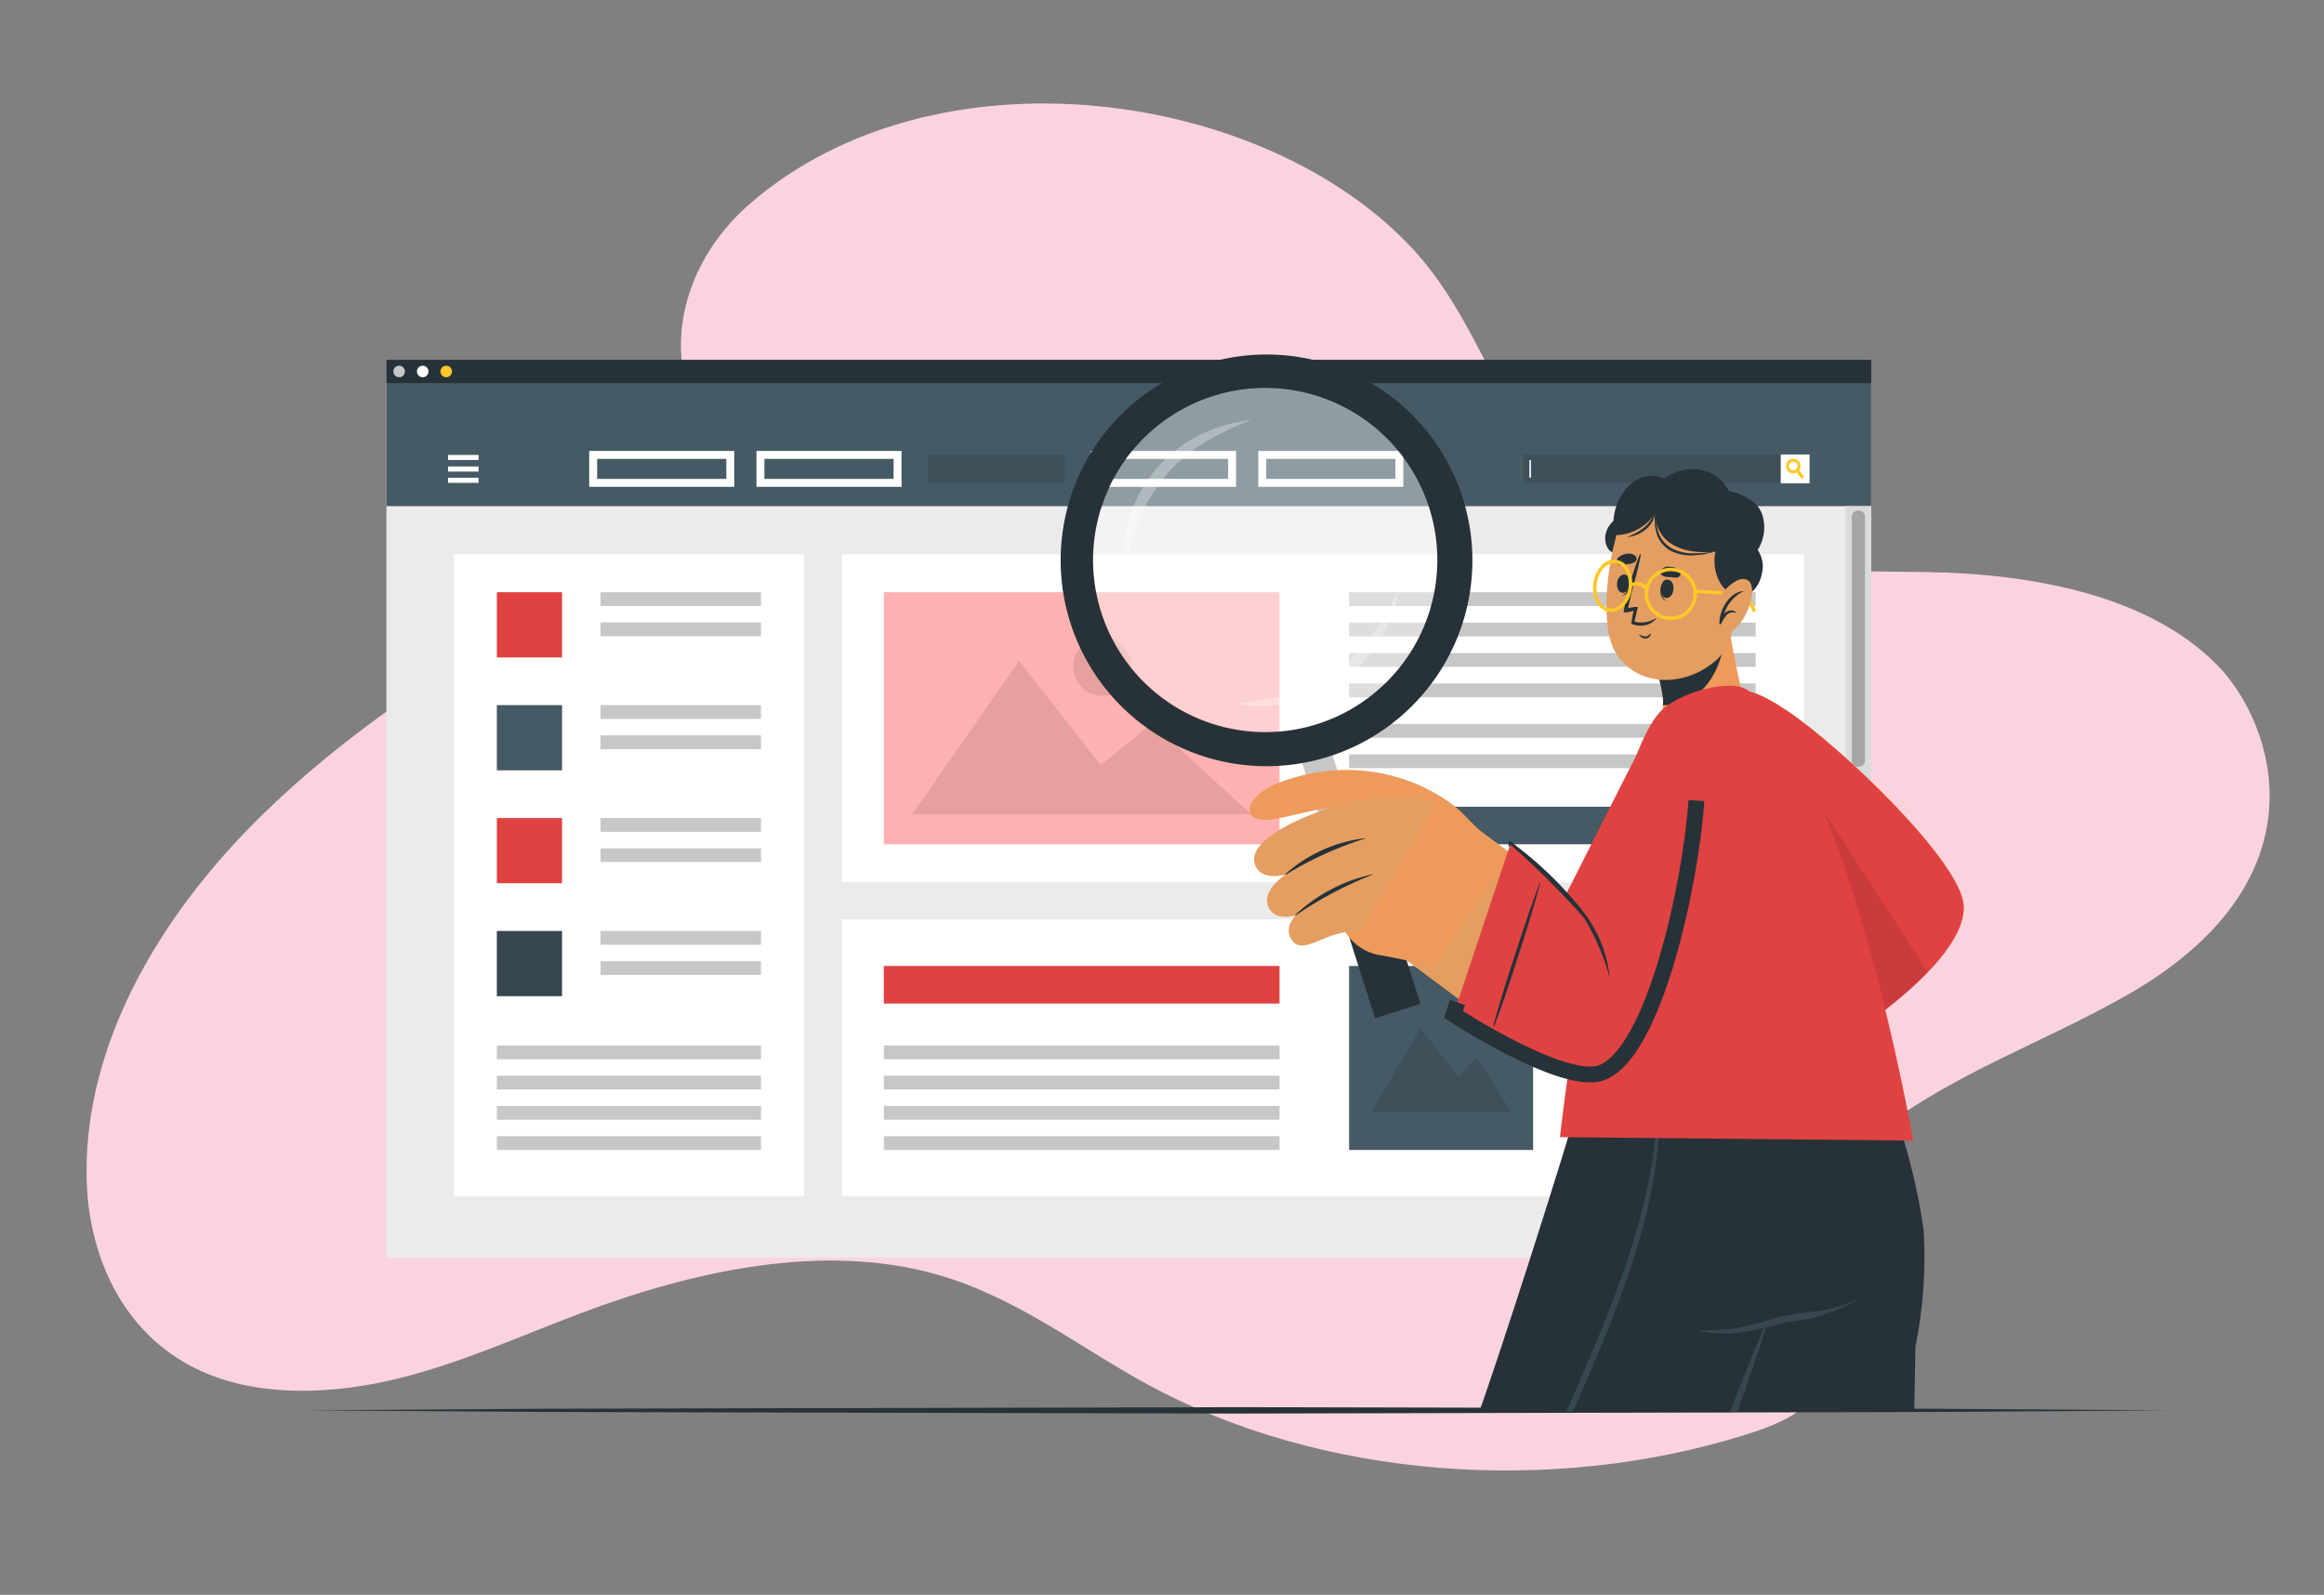 <svg xmlns="http://www.w3.org/2000/svg" width="292.828" height="200.976" viewBox="0 0 292.828 200.976">
  <rect x="0" y="0" width="292.828" height="200.976" fill="#808080" stroke="none"/>
  <g id="Group_39516" data-name="Group 39516" transform="translate(-720.474 -1132.541)">
    <g id="Group_39514" data-name="Group 39514">
      <path id="Path_37098" data-name="Path 37098" d="M110.175,66.112c.524,5.521,3.255,11.331.41,16.373-2.29,4.057-7.56,6.367-12.439,8.474-17.437,7.531-34.423,16.2-47.872,27.88S27.1,145.561,26.368,161.479c-.432,9.457,3.1,19.889,12.959,25.044,6.925,3.621,15.815,4,23.927,2.747s15.74-3.96,23.535-6.155c14.661-4.129,31.352-6.348,45.38-.979,9.783,3.744,16.981,10.683,25.359,16.21,20.378,13.443,49,18.342,74.413,12.736,3.155-.7,6.421-1.627,8.555-3.624,4.328-4.049,2.146-10.157,2.013-15.5-.188-7.538,4.612-15.042,12.345-19.3,9.821-5.4,18.789-7.665,29.18-12.327,27.337-12.264,21.967-32.857,15.5-40.7-7.709-9.342-21.755-13.46-35.575-14.879s-28.969-2.252-39.173-9.887C212.53,85.7,212.043,70.226,203.26,58.764c-16.727-21.829-57.624-31.406-82.841-13.189C113.356,50.676,109.452,58.494,110.175,66.112Z" transform="matrix(0.996, -0.087, 0.087, 0.996, 691.105, 1123.26)" fill="#fbd3df"/>
      <g id="Group_39509" data-name="Group 39509" transform="translate(351.342 244.784)">
        <g id="Floor" transform="translate(407.669 1065.082)">
          <path id="Path_9080" data-name="Path 9080" d="M69.846,475.676l29.347-.194,29.347-.07,58.694-.134,58.694.133,29.347.07,29.347.2-29.347.2-29.347.07-58.694.133-58.694-.134-29.347-.071Z" transform="translate(-69.846 -475.277)" fill="#263238"/>
        </g>
        <g id="Screen" transform="translate(417.824 933.107)">
          <g id="Group_29837" data-name="Group 29837" transform="translate(0 0)">
            <g id="Group_29812" data-name="Group 29812">
              <rect id="Rectangle_2728" data-name="Rectangle 2728" width="187.082" height="113.15" fill="#ebebeb"/>
              <rect id="Rectangle_2729" data-name="Rectangle 2729" width="187.082" height="18.435" fill="#455a64"/>
              <g id="Group_29811" data-name="Group 29811" transform="translate(7.764 11.922)">
                <g id="Group_29807" data-name="Group 29807" transform="translate(0 0.056)">
                  <rect id="Rectangle_2730" data-name="Rectangle 2730" width="3.845" height="0.642" fill="#fff"/>
                  <rect id="Rectangle_2731" data-name="Rectangle 2731" width="3.845" height="0.642" transform="translate(0 2.878)" fill="#fff"/>
                  <rect id="Rectangle_2732" data-name="Rectangle 2732" width="3.845" height="0.642" transform="translate(0 1.456)" fill="#fff"/>
                </g>
                <g id="Group_29810" data-name="Group 29810" transform="translate(135.489)">
                  <rect id="Rectangle_2733" data-name="Rectangle 2733" width="36.064" height="3.633" opacity="0.1"/>
                  <rect id="Rectangle_2734" data-name="Rectangle 2734" width="3.633" height="3.633" transform="translate(32.431)" fill="#fff"/>
                  <g id="Group_29809" data-name="Group 29809" transform="translate(33.096 0.544)">
                    <g id="Group_29808" data-name="Group 29808">
                      <path id="Path_9081" data-name="Path 9081" d="M624.256,123.6l-.336.254-.622-.821-.227-.3a.548.548,0,0,0,.3-.3l.242.318Z" transform="translate(-621.953 -121.313)" fill="#ffc727"/>
                      <path id="Path_9082" data-name="Path 9082" d="M621.394,119.453a.916.916,0,1,0-.3,1.366.947.947,0,0,0,.127-.082.917.917,0,0,0,.17-1.284Zm-.393.992a.548.548,0,0,1-.768-.1.548.548,0,1,1,.94-.122A.542.542,0,0,1,621,120.445Z" transform="translate(-619.751 -119.094)" fill="#ffc727"/>
                    </g>
                  </g>
                  <rect id="Rectangle_2735" data-name="Rectangle 2735" width="0.195" height="2.205" transform="translate(0.76 0.714)" fill="#fff"/>
                </g>
                <rect id="Rectangle_2736" data-name="Rectangle 2736" width="17.28" height="3.521" transform="translate(18.284 0.056)" fill="none" stroke="#fff" stroke-miterlimit="10" stroke-width="1"/>
                <rect id="Rectangle_2737" data-name="Rectangle 2737" width="17.28" height="3.521" transform="translate(39.36 0.056)" fill="none" stroke="#fff" stroke-miterlimit="10" stroke-width="1"/>
                <rect id="Rectangle_2738" data-name="Rectangle 2738" width="17.28" height="3.521" transform="translate(60.435 0.056)" opacity="0.1"/>
                <rect id="Rectangle_2739" data-name="Rectangle 2739" width="17.28" height="3.521" transform="translate(81.511 0.056)" fill="none" stroke="#fff" stroke-miterlimit="10" stroke-width="1"/>
                <rect id="Rectangle_2740" data-name="Rectangle 2740" width="17.28" height="3.521" transform="translate(102.587 0.056)" fill="none" stroke="#fff" stroke-miterlimit="10" stroke-width="1"/>
              </g>
            </g>
            <g id="Group_29814" data-name="Group 29814">
              <rect id="Rectangle_2741" data-name="Rectangle 2741" width="187.082" height="2.928" fill="#263238"/>
              <g id="Group_29813" data-name="Group 29813" transform="translate(0.875 0.738)">
                <path id="Path_9083" data-name="Path 9083" d="M100.295,85.006a.726.726,0,1,1-.726-.726A.726.726,0,0,1,100.295,85.006Z" transform="translate(-98.842 -84.28)" fill="#c7c7c7"/>
                <path id="Path_9084" data-name="Path 9084" d="M109.1,85.006a.726.726,0,1,1-.726-.726A.726.726,0,0,1,109.1,85.006Z" transform="translate(-104.68 -84.28)" fill="#fff"/>
                <path id="Path_9085" data-name="Path 9085" d="M117.9,85.006a.726.726,0,1,1-.726-.726A.726.726,0,0,1,117.9,85.006Z" transform="translate(-110.517 -84.28)" fill="#ffc727"/>
              </g>
            </g>
            <g id="Group_29815" data-name="Group 29815" transform="translate(183.868 18.435)">
              <rect id="Rectangle_2742" data-name="Rectangle 2742" width="3.214" height="94.715" fill="#dbdbdb"/>
              <path id="Path_9086" data-name="Path 9086" d="M645.2,170.743h0a.778.778,0,0,1-.83-.713V139.174a.778.778,0,0,1,.83-.713h0a.778.778,0,0,1,.83.713V170.03A.778.778,0,0,1,645.2,170.743Z" transform="translate(-643.596 -137.907)" fill="#a6a6a6"/>
            </g>
            <g id="Group_29836" data-name="Group 29836" transform="translate(8.493 24.502)">
              <g id="Group_29821" data-name="Group 29821" transform="translate(48.907 45.988)">
                <rect id="Rectangle_2743" data-name="Rectangle 2743" width="121.204" height="34.924" fill="#fff"/>
                <g id="Group_29817" data-name="Group 29817" transform="translate(63.899 5.891)">
                  <rect id="Rectangle_2744" data-name="Rectangle 2744" width="23.183" height="23.183" transform="translate(23.183 23.183) rotate(180)" fill="#455a64"/>
                  <g id="Group_29816" data-name="Group 29816" transform="translate(2.723 4.734)">
                    <path id="Path_9087" data-name="Path 9087" d="M502.254,324.831a1.946,1.946,0,1,1-1.946-1.946A1.946,1.946,0,0,1,502.254,324.831Z" transform="translate(-486.926 -322.885)" opacity="0.1"/>
                    <path id="Path_9088" data-name="Path 9088" d="M464.413,342.728H482.15l-4.339-6.925-2.341,2.427-4.788-6.1Z" transform="translate(-464.413 -329.013)" opacity="0.1"/>
                  </g>
                </g>
                <g id="Group_29819" data-name="Group 29819" transform="translate(91.944 5.891)">
                  <rect id="Rectangle_2745" data-name="Rectangle 2745" width="23.183" height="23.183" transform="translate(23.183 23.183) rotate(180)" fill="#ffc727"/>
                  <g id="Group_29818" data-name="Group 29818" transform="translate(2.723 4.734)">
                    <path id="Path_9089" data-name="Path 9089" d="M585.51,324.831a1.946,1.946,0,1,1-1.946-1.946A1.946,1.946,0,0,1,585.51,324.831Z" transform="translate(-570.183 -322.885)" opacity="0.1"/>
                    <path id="Path_9090" data-name="Path 9090" d="M547.669,342.728h17.738l-4.339-6.925-2.341,2.427-4.788-6.1Z" transform="translate(-547.669 -329.013)" opacity="0.1"/>
                  </g>
                </g>
                <g id="Group_29820" data-name="Group 29820" transform="translate(5.269 15.905)">
                  <rect id="Rectangle_2746" data-name="Rectangle 2746" width="49.86" height="1.733" fill="#c7c7c7"/>
                  <rect id="Rectangle_2747" data-name="Rectangle 2747" width="49.86" height="1.733" transform="translate(0 3.812)" fill="#c7c7c7"/>
                  <rect id="Rectangle_2748" data-name="Rectangle 2748" width="49.86" height="1.733" transform="translate(0 7.624)" fill="#c7c7c7"/>
                  <rect id="Rectangle_2749" data-name="Rectangle 2749" width="49.86" height="1.733" transform="translate(0 11.436)" fill="#c7c7c7"/>
                </g>
                <rect id="Rectangle_2750" data-name="Rectangle 2750" width="49.86" height="4.734" transform="translate(5.269 5.891)" fill="#e04242"/>
              </g>
              <g id="Group_29825" data-name="Group 29825" transform="translate(48.907)">
                <rect id="Rectangle_2751" data-name="Rectangle 2751" width="121.204" height="41.319" fill="#fff"/>
                <g id="Group_29822" data-name="Group 29822" transform="translate(63.899 4.777)">
                  <rect id="Rectangle_2752" data-name="Rectangle 2752" width="51.229" height="1.742" fill="#c7c7c7"/>
                  <rect id="Rectangle_2753" data-name="Rectangle 2753" width="51.229" height="1.742" transform="translate(0 3.833)" fill="#c7c7c7"/>
                  <rect id="Rectangle_2754" data-name="Rectangle 2754" width="51.229" height="1.742" transform="translate(0 7.666)" fill="#c7c7c7"/>
                  <rect id="Rectangle_2755" data-name="Rectangle 2755" width="51.229" height="1.742" transform="translate(0 11.498)" fill="#c7c7c7"/>
                  <rect id="Rectangle_2756" data-name="Rectangle 2756" width="51.229" height="1.742" transform="translate(0 16.596)" fill="#c7c7c7"/>
                  <rect id="Rectangle_2757" data-name="Rectangle 2757" width="51.229" height="1.742" transform="translate(0 20.429)" fill="#c7c7c7"/>
                </g>
                <g id="Group_29824" data-name="Group 29824" transform="translate(5.269 4.777)">
                  <rect id="Rectangle_2758" data-name="Rectangle 2758" width="49.86" height="31.766" transform="translate(49.86 31.766) rotate(180)" fill="#ffb1b1"/>
                  <g id="Group_29823" data-name="Group 29823" transform="translate(3.572 5.712)">
                    <path id="Path_9091" data-name="Path 9091" d="M360.487,189.64a3.676,3.676,0,1,1-3.676-3.676A3.676,3.676,0,0,1,360.487,189.64Z" transform="translate(-332.84 -185.964)" opacity="0.1"/>
                    <path id="Path_9092" data-name="Path 9092" d="M292.888,214.026H335.6L323.135,202.6l-6.5,5.213-10.281-13.107Z" transform="translate(-292.888 -191.762)" opacity="0.1"/>
                  </g>
                </g>
                <rect id="Rectangle_2759" data-name="Rectangle 2759" width="51.229" height="4.734" transform="translate(63.899 31.809)" fill="#455a64"/>
              </g>
              <g id="Group_29835" data-name="Group 29835">
                <rect id="Rectangle_2760" data-name="Rectangle 2760" width="44.121" height="80.911" fill="#fff"/>
                <g id="Group_29827" data-name="Group 29827" transform="translate(5.418 4.777)">
                  <rect id="Rectangle_2761" data-name="Rectangle 2761" width="8.218" height="8.218" fill="#e04242"/>
                  <g id="Group_29826" data-name="Group 29826" transform="translate(13.067)">
                    <rect id="Rectangle_2762" data-name="Rectangle 2762" width="20.217" height="1.733" fill="#c7c7c7"/>
                    <rect id="Rectangle_2763" data-name="Rectangle 2763" width="20.217" height="1.733" transform="translate(0 3.812)" fill="#c7c7c7"/>
                  </g>
                </g>
                <g id="Group_29829" data-name="Group 29829" transform="translate(5.418 19.006)">
                  <rect id="Rectangle_2764" data-name="Rectangle 2764" width="8.218" height="8.218" fill="#455a64"/>
                  <g id="Group_29828" data-name="Group 29828" transform="translate(13.067)">
                    <rect id="Rectangle_2765" data-name="Rectangle 2765" width="20.217" height="1.733" fill="#c7c7c7"/>
                    <rect id="Rectangle_2766" data-name="Rectangle 2766" width="20.217" height="1.733" transform="translate(0 3.812)" fill="#c7c7c7"/>
                  </g>
                </g>
                <g id="Group_29831" data-name="Group 29831" transform="translate(5.418 33.236)">
                  <rect id="Rectangle_2767" data-name="Rectangle 2767" width="8.218" height="8.218" fill="#e04242"/>
                  <g id="Group_29830" data-name="Group 29830" transform="translate(13.067)">
                    <rect id="Rectangle_2768" data-name="Rectangle 2768" width="20.217" height="1.733" fill="#c7c7c7"/>
                    <rect id="Rectangle_2769" data-name="Rectangle 2769" width="20.217" height="1.733" transform="translate(0 3.812)" fill="#c7c7c7"/>
                  </g>
                </g>
                <g id="Group_29833" data-name="Group 29833" transform="translate(5.418 47.465)">
                  <rect id="Rectangle_2770" data-name="Rectangle 2770" width="8.218" height="8.218" fill="#37474f"/>
                  <g id="Group_29832" data-name="Group 29832" transform="translate(13.067)">
                    <rect id="Rectangle_2771" data-name="Rectangle 2771" width="20.217" height="1.733" fill="#c7c7c7"/>
                    <rect id="Rectangle_2772" data-name="Rectangle 2772" width="20.217" height="1.733" transform="translate(0 3.812)" fill="#c7c7c7"/>
                  </g>
                </g>
                <g id="Group_29834" data-name="Group 29834" transform="translate(5.418 61.893)">
                  <rect id="Rectangle_2773" data-name="Rectangle 2773" width="33.285" height="1.733" fill="#c7c7c7"/>
                  <rect id="Rectangle_2774" data-name="Rectangle 2774" width="33.285" height="1.733" transform="translate(0 3.812)" fill="#c7c7c7"/>
                  <rect id="Rectangle_2775" data-name="Rectangle 2775" width="33.285" height="1.733" transform="translate(0 7.624)" fill="#c7c7c7"/>
                  <rect id="Rectangle_2776" data-name="Rectangle 2776" width="33.285" height="1.733" transform="translate(0 11.436)" fill="#c7c7c7"/>
                </g>
              </g>
            </g>
          </g>
        </g>
        <g id="Character" transform="translate(502.511 932.26)">
          <g id="Group_29903" data-name="Group 29903" transform="translate(0 0)">
            <g id="Group_29856" data-name="Group 29856" transform="translate(52.989 91.038)">
              <g id="Group_29850" data-name="Group 29850" transform="translate(24.431 0.127)">
                <g id="Group_29849" data-name="Group 29849">
                  <g id="Group_29848" data-name="Group 29848">
                    <path id="Path_9101" data-name="Path 9101" d="M577.472,392.47h30.4l.148-8.232a56.71,56.71,0,0,0,1.025-14.766,77.338,77.338,0,0,0-5.3-19.027l-.758-.007-23.594-.233S578.343,371.143,577.472,392.47Z" transform="translate(-577.472 -350.206)" fill="#263238"/>
                    <g id="Group_29847" data-name="Group 29847" transform="translate(2.931 7.657)">
                      <path id="Path_9102" data-name="Path 9102" d="M586.174,407.544h.593q.046-2.494.1-4.992.056-2.556.127-5.108c0-.055,0-.11,0-.165.219-8.091.517-16.175.84-24.262,0-.11-.168-.106-.175,0C586.945,384.516,586.469,396.028,586.174,407.544Z" transform="translate(-586.174 -372.936)" fill="#37474f"/>
                    </g>
                  </g>
                </g>
              </g>
              <g id="Group_29855" data-name="Group 29855">
                <g id="Group_29854" data-name="Group 29854">
                  <g id="Group_29853" data-name="Group 29853">
                    <path id="Path_9103" data-name="Path 9103" d="M504.948,392.22H537c2.067-5.417,3.658-9.534,4.1-10.672.024-.062.045-.113.058-.154.045-.11.065-.165.065-.165.672-.37,1.457-.768,2.225-1.145,1.731-.854,3.367-1.591,3.367-1.591,7.607-11.838,8.084-28.3,8.084-28.3l-23.594-.233-12.874-.127C515.94,359.168,506.707,387.51,504.948,392.22Z" transform="translate(-504.948 -349.829)" fill="#263238"/>
                    <g id="Group_29852" data-name="Group 29852" transform="translate(10.968 3.378)">
                      <path id="Path_9104" data-name="Path 9104" d="M537.506,398.869h.833c1.855-4.2,3.675-8.406,5.324-12.685,3.216-8.344,5.814-17.231,5.581-26.258a.069.069,0,1,0-.137,0c-.065,1.111-.161,2.222-.26,3.332-.806,9.106-3.878,17.937-7.354,26.326C540.208,392.7,538.864,395.784,537.506,398.869Z" transform="translate(-537.506 -359.856)" fill="#37474f"/>
                      <g id="Group_29851" data-name="Group 29851" transform="translate(16.872 24.959)">
                        <path id="Path_9105" data-name="Path 9105" d="M587.649,437.744a30.144,30.144,0,0,0,5.028-.406,49.315,49.315,0,0,0,4.88-1.3,38.22,38.22,0,0,1,4.779-.733,16.733,16.733,0,0,0,4.691-1.347c.069-.033.126.071.057.106a29.063,29.063,0,0,1-4.5,1.9c-1.608.49-3.286.543-4.918.925a40.782,40.782,0,0,1-5.02,1.1,18.131,18.131,0,0,1-5.015-.134C587.565,437.844,587.588,437.744,587.649,437.744Z" transform="translate(-587.591 -433.949)" fill="#37474f"/>
                        <path id="Path_9106" data-name="Path 9106" d="M598.712,453.613h.936q.807-2.227,1.573-4.46c.706-2.071,1.481-4.121,2.071-6.215a1.066,1.066,0,0,0,.041-.151c.031-.106.062-.209.089-.315.014-.062-.089-.089-.117-.031-.089.185-.178.37-.264.559-1.052,2.239-1.9,4.539-2.825,6.812Q599.446,451.708,598.712,453.613Z" transform="translate(-594.966 -439.558)" fill="#37474f"/>
                      </g>
                    </g>
                  </g>
                </g>
              </g>
            </g>
            <g id="Group_29902" data-name="Group 29902">
              <g id="Group_29868" data-name="Group 29868" transform="translate(65.247 42.535)">
                <g id="Group_29864" data-name="Group 29864" transform="translate(0 0.781)">
                  <path id="Path_9107" data-name="Path 9107" d="M599.781,209.107c9.086,5.591,24.648,21.627,23.817,26.2-1.534,8.441-22.269,16.5-26.382,18.409-1.753.813-6.35-14.809-4.493-15.717,1.618-.791,13.162-3.979,13.279-5.519.049-.634-5.331-8.593-9.68-18C592.991,207.271,597.092,207.452,599.781,209.107Z" transform="translate(-575.124 -208.162)" fill="#ad6359"/>
                  <g id="Group_29863" data-name="Group 29863" transform="translate(0 28.605)">
                    <g id="Group_29862" data-name="Group 29862">
                      <g id="Group_29858" data-name="Group 29858">
                        <g id="Group_29857" data-name="Group 29857">
                          <path id="Path_9108" data-name="Path 9108" d="M562.445,293.078a25.294,25.294,0,0,1-6.344,1.352c-3.6.449-11.741,4.012-14.49,13.826-1.054,3.76,1.124,6.141,2.913,2.429,1.259-2.614,1.907-4.534,2.557-5.272,0,0,.984,4.332,3.36,5.32a47.384,47.384,0,0,0,6.395,2.14,10.006,10.006,0,0,0,.508-1.161,5.41,5.41,0,0,0,5.578-1.461l3.651-1.552Z" transform="translate(-541.335 -293.078)" fill="#ad6359"/>
                        </g>
                      </g>
                      <g id="Group_29861" data-name="Group 29861" transform="translate(4.301 2.71)">
                        <path id="Path_9109" data-name="Path 9109" d="M561.605,301.124a28.482,28.482,0,0,0-5.371,7.582c-1.516,3.567-3.474,10.847-.829,11.939,1.939.8,2.931-1.914,2.931-1.914s-.175,3.18,1.735,3.52c1.741.31,2.382-1.836,2.382-1.836s.225,1.947,1.96,1.922c2.085-.029,1.271-4.1,3.357-5.96C568.24,315.961,561.605,301.124,561.605,301.124Z" transform="translate(-554.104 -301.124)" fill="#ad6359"/>
                        <g id="Group_29859" data-name="Group 29859" transform="translate(4.101 8.547)">
                          <path id="Path_9110" data-name="Path 9110" d="M568.345,326.5a15.441,15.441,0,0,0-1.984,8.99c.01.079.075.113.081.04a38.06,38.06,0,0,1,1.937-9.015C568.385,326.5,568.356,326.488,568.345,326.5Z" transform="translate(-566.278 -326.497)" fill="#263238"/>
                        </g>
                        <g id="Group_29860" data-name="Group 29860" transform="translate(8.139 10.18)">
                          <path id="Path_9111" data-name="Path 9111" d="M579.849,331.355a17.334,17.334,0,0,0-1.444,9.092c.012.078.08.109.083.035a40.769,40.769,0,0,1,1.4-9.114C579.89,331.347,579.858,331.337,579.849,331.355Z" transform="translate(-578.264 -331.345)" fill="#263238"/>
                        </g>
                      </g>
                    </g>
                  </g>
                </g>
                <g id="Group_29867" data-name="Group 29867" transform="translate(19.402 0)">
                  <g id="Group_29865" data-name="Group 29865" transform="translate(0.002)">
                    <path id="Path_9112" data-name="Path 9112" d="M600.643,235.23l4.774,16.982S628.64,241.356,628.338,233c-.2-5.466-15.351-20.009-22.276-24.64s-8.769-2.809-5.679,5.017,9.533,17.494,9.5,17.687S600.643,235.23,600.643,235.23Z" transform="translate(-598.936 -205.845)" fill="#ffc727"/>
                  </g>
                  <g id="Group_29866" data-name="Group 29866">
                    <path id="Path_9113" data-name="Path 9113" d="M601.863,234.7l6.481,18.174s20.3-11.52,19.994-19.876c-.2-5.466-15.351-20.009-22.276-24.64s-8.769-2.809-5.679,5.017,9.533,17.494,9.5,17.687S601.863,234.7,601.863,234.7Z" transform="translate(-598.934 -205.845)" fill="#e04242"/>
                    <path id="Path_9114" data-name="Path 9114" d="M600.383,213.384c3.083,7.813,9.5,17.452,9.5,17.685-.033.192-8.025,3.64-8.025,3.64l6.484,18.177s9.587-5.441,15.479-11.553L600.934,205.89C598.456,205.537,598.283,208.082,600.383,213.384Z" transform="translate(-598.931 -205.853)" opacity="0.1"/>
                  </g>
                </g>
              </g>
              <g id="Group_29881" data-name="Group 29881" transform="translate(67.341 14.626)">
                <g id="Group_29870" data-name="Group 29870" transform="translate(7.189 19.279)">
                  <g id="Group_29869" data-name="Group 29869" transform="translate(0.003)">
                    <path id="Path_9115" data-name="Path 9115" d="M572.616,197.322c2.446.318,6.662-4.111,7.975-7.236.089-.215-.443-2.319-.968-4.908-.313-1.572-.624-3.33-.791-4.954l-9.932,3.528a26.028,26.028,0,0,1,1.629,6.135,3.694,3.694,0,0,1,0,.674c0,.031-.005.069,0,.112C570.449,191.96,570.252,197.013,572.616,197.322Z" transform="translate(-568.9 -180.224)" fill="#ed9a5b"/>
                  </g>
                  <path id="Path_9116" data-name="Path 9116" d="M570.522,190.77c0,.029,0,.072,0,.116a6.527,6.527,0,0,0,1.056-.054c5.973-.86,6.847-7.737,6.962-10.291l-9.644,3.423a26.161,26.161,0,0,1,1.633,6.133A4.031,4.031,0,0,1,570.522,190.77Z" transform="translate(-568.892 -180.434)" fill="#263238"/>
                </g>
                <g id="Group_29880" data-name="Group 29880">
                  <g id="Group_29871" data-name="Group 29871" transform="translate(1.702 1.629)">
                    <path id="Path_9117" data-name="Path 9117" d="M569.778,133.583c1.16,3.616-.607,14.133-3.156,16.509-3.7,3.444-9.821,3.857-12.766-.6-2.855-4.323-.31-17.989,2.545-20.156C560.6,126.142,568.064,128.243,569.778,133.583Z" transform="translate(-552.605 -127.828)" fill="#e49e61"/>
                  </g>
                  <g id="Group_29876" data-name="Group 29876" transform="translate(2.948 10.643)">
                    <g id="Group_29872" data-name="Group 29872" transform="translate(5.553 3.258)">
                      <path id="Path_9118" data-name="Path 9118" d="M572.919,166.23c.009-.027.052.041.047.07-.109.71-.115,1.542.5,1.857.019.01.012.045-.011.039C572.683,167.99,572.7,166.885,572.919,166.23Z" transform="translate(-572.79 -165.562)" fill="#263238"/>
                      <path id="Path_9119" data-name="Path 9119" d="M573.728,164.261c1.157.053.967,2.364-.106,2.315C572.567,166.528,572.758,164.216,573.728,164.261Z" transform="translate(-572.871 -164.26)" fill="#263238"/>
                    </g>
                    <g id="Group_29873" data-name="Group 29873" transform="translate(0.081 2.625)">
                      <path id="Path_9120" data-name="Path 9120" d="M559.451,164.774c0-.028-.059.029-.06.059-.036.718-.2,1.533-.866,1.718-.021.006-.022.042,0,.04C559.327,166.545,559.532,165.46,559.451,164.774Z" transform="translate(-557.847 -163.963)" fill="#263238"/>
                      <path id="Path_9121" data-name="Path 9121" d="M557.57,162.392c-1.144-.182-1.424,2.12-.365,2.289C558.248,164.847,558.529,162.545,557.57,162.392Z" transform="translate(-556.543 -162.382)" fill="#263238"/>
                    </g>
                    <path id="Path_9122" data-name="Path 9122" d="M574.755,160.839a9.119,9.119,0,0,1-.949-.074,1.539,1.539,0,0,1-.954-.261.49.49,0,0,1-.077-.594,1.216,1.216,0,0,1,1.152-.437,1.786,1.786,0,0,1,1.194.482A.523.523,0,0,1,574.755,160.839Z" transform="translate(-567.183 -157.825)" fill="#263238"/>
                    <path id="Path_9123" data-name="Path 9123" d="M556.874,156.05a9,9,0,0,0,.938-.163,1.539,1.539,0,0,0,.925-.348.49.49,0,0,0,.021-.6,1.215,1.215,0,0,0-1.188-.327,1.784,1.784,0,0,0-1.143.591A.523.523,0,0,0,556.874,156.05Z" transform="translate(-556.304 -154.588)" fill="#263238"/>
                    <path id="Path_9124" data-name="Path 9124" d="M566.219,184.508c-.19.149-.385.36-.647.353a1.893,1.893,0,0,1-.748-.264.025.025,0,0,0-.035.033.967.967,0,0,0,.864.487.764.764,0,0,0,.631-.57C566.3,184.508,566.246,184.487,566.219,184.508Z" transform="translate(-561.929 -174.423)" fill="#263238"/>
                    <g id="Group_29875" data-name="Group 29875" transform="translate(0.917 0.062)">
                      <g id="Group_29874" data-name="Group 29874">
                        <path id="Path_9125" data-name="Path 9125" d="M563.084,162.945a2.445,2.445,0,0,1-1.775.836,3.064,3.064,0,0,1-.876-.09.882.882,0,0,1-.163-.044c-.051-.014-.1-.027-.152-.047a.179.179,0,0,1-.119-.18v-.005a.334.334,0,0,1,.017-.072v-.005l.01-.062c.066-.549.243-1.373.243-1.373-.215.07-1.3.377-1.243.094a36.775,36.775,0,0,1,2.027-7.182.066.066,0,0,1,.127.037c-.385,2.273-1.167,4.462-1.589,6.739a4.279,4.279,0,0,1,1.193-.177c.074.034-.37,1.587-.38,1.836a.1.1,0,0,0,0,.027,3.391,3.391,0,0,0,2.62-.4C563.086,162.839,563.135,162.895,563.084,162.945Z" transform="translate(-559.026 -154.773)" fill="#263238"/>
                      </g>
                    </g>
                  </g>
                  <g id="Group_29877" data-name="Group 29877" transform="translate(1.535)">
                    <path id="Path_9126" data-name="Path 9126" d="M569.6,138.972c-2.714.234-4.184-2.984-3.589-5.6,0,0-7.21,1.073-7.648-4.722a6.235,6.235,0,0,1-4.838,2.656l-.517,2.142c-.744-.2-1.641-2.265.146-3.946a6.917,6.917,0,0,1,2.183-4.662,3.95,3.95,0,0,1,4.24-.662,5.975,5.975,0,0,1,4.339-1.143,5.1,5.1,0,0,1,3.8,2.709s3.59.627,4.24,3.16a5.272,5.272,0,0,1-.637,4.258,3.68,3.68,0,0,1,.492,3.161C571.538,137.722,570.412,138.9,569.6,138.972Z" transform="translate(-552.109 -122.993)" fill="#263238"/>
                    <path id="Path_9127" data-name="Path 9127" d="M570.807,138.247a6.817,6.817,0,0,0,.006,1.417,5.73,5.73,0,0,0,.284,1.366,3.656,3.656,0,0,0,1.706,2.055,5.9,5.9,0,0,0,2.674.627c.468-.022.941-.01,1.411-.058s.939-.121,1.415-.167c-.46.12-.927.219-1.394.33-.471.082-.953.1-1.432.153a5.853,5.853,0,0,1-2.837-.592,3.824,3.824,0,0,1-1.787-2.269A5.775,5.775,0,0,1,570.807,138.247Z" transform="translate(-564.404 -133.109)" fill="#263238"/>
                    <path id="Path_9128" data-name="Path 9128" d="M560.218,142.04a7.517,7.517,0,0,0,2.173-1.215,4.545,4.545,0,0,0,.832-.9,5.6,5.6,0,0,0,.59-1.107,3.094,3.094,0,0,1-.371,1.243,3.361,3.361,0,0,1-.837,1.017,4.2,4.2,0,0,1-1.127.667A3.909,3.909,0,0,1,560.218,142.04Z" transform="translate(-557.486 -133.49)" fill="#263238"/>
                  </g>
                  <g id="Group_29878" data-name="Group 29878" transform="translate(0 11.407)">
                    <path id="Path_9129" data-name="Path 9129" d="M569.311,166.332a3.3,3.3,0,0,1-2.325-4.047h0a3.3,3.3,0,1,1,2.325,4.047Zm-1.9-3.932a2.857,2.857,0,1,0,2.8-2.113A2.863,2.863,0,0,0,567.411,162.4Z" transform="translate(-560.363 -158.838)" fill="#ffc727"/>
                    <path id="Path_9130" data-name="Path 9130" d="M549.593,163.416c-1.342-.178-2.241-1.79-2-3.594a3.944,3.944,0,0,1,.993-2.2,2.056,2.056,0,0,1,3.49.462,3.937,3.937,0,0,1,.389,2.379c-.226,1.707-1.39,2.984-2.653,2.966A1.95,1.95,0,0,1,549.593,163.416Zm-.69-5.486a3.505,3.505,0,0,0-.876,1.95c-.206,1.562.522,2.953,1.624,3.1s2.166-1.007,2.374-2.57a3.508,3.508,0,0,0-.339-2.11,1.76,1.76,0,0,0-1.285-.988,1.462,1.462,0,0,0-.167-.012A1.82,1.82,0,0,0,548.9,157.93Z" transform="translate(-547.552 -156.856)" fill="#ffc727"/>
                    <path id="Path_9131" data-name="Path 9131" d="M563.252,166.152l.325-.3a1.8,1.8,0,0,0-2.426-.445l.28.341C562.247,165.077,563.211,166.108,563.252,166.152Z" transform="translate(-556.57 -162.312)" fill="#ffc727"/>
                    <path id="Path_9132" data-name="Path 9132" d="M592.89,170.888l.415-.15c-.07-.193-.709-1.9-1.665-2.187a60.572,60.572,0,0,0-6.071-.5l-.016.441a51.934,51.934,0,0,1,5.96.483C592.144,169.163,592.721,170.42,592.89,170.888Z" transform="translate(-572.752 -164.279)" fill="#ffc727"/>
                  </g>
                  <g id="Group_29879" data-name="Group 29879" transform="translate(14.928 13.825)">
                    <path id="Path_9133" data-name="Path 9133" d="M592.486,166.7s2.391-3.379,3.926-2.524-.278,5.762-2.089,6.425a1.838,1.838,0,0,1-2.457-1Z" transform="translate(-591.867 -164.035)" fill="#e49e61"/>
                    <path id="Path_9134" data-name="Path 9134" d="M597.812,168.583a.025.025,0,0,1,.009.049,4.646,4.646,0,0,0-2.418,2.893,1.015,1.015,0,0,1,1.52-.269c.033.024,0,.075-.035.068a1.13,1.13,0,0,0-1.247.387,5.449,5.449,0,0,0-.6,1c-.06.113-.264.051-.221-.079l.011-.029C594.808,170.989,596.077,168.735,597.812,168.583Z" transform="translate(-593.821 -167.051)" fill="#263238"/>
                  </g>
                </g>
              </g>
              <g id="Group_29883" data-name="Group 29883" transform="translate(63.18 41.904)">
                <g id="Group_29882" data-name="Group 29882" transform="translate(0 0)">
                  <path id="Path_9135" data-name="Path 9135" d="M535.2,260.861l44.508.434c-.1-.579-8.2-46.841-20.738-56.677-2.214-1.735-8.989.318-11.118,2.612C541.064,214.547,535.862,254.735,535.2,260.861Z" transform="translate(-535.201 -203.97)" fill="#e04242"/>
                </g>
              </g>
              <g id="Group_29901" data-name="Group 29901">
                <g id="Group_29886" data-name="Group 29886" transform="translate(62.524 44.12)">
                  <path id="Path_9136" data-name="Path 9136" d="M551.136,217.814c-.646,16.249-6.292,38.077-11.727,39.5-6.053,1.58-5.363-20.612-4.629-21.215.554-.455,5.505-9.855,10.459-20.305S551.3,213.8,551.136,217.814Z" transform="translate(-533.954 -210.694)" fill="#ad6359"/>
                  <g id="Group_29885" data-name="Group 29885">
                    <g id="Group_29884" data-name="Group 29884">
                      <path id="Path_9137" data-name="Path 9137" d="M534,235.884c.822-1.435,7.835-15.529,10.85-21.333s5.788-5.636,5.912,2.762-1.853,25.583-7.041,34.7c-5,8.781-8.86,6.018-10.093-1.808C532.614,243.8,534,235.884,534,235.884Z" transform="translate(-533.254 -210.549)" fill="#e04242"/>
                    </g>
                  </g>
                </g>
                <g id="Group_29900" data-name="Group 29900">
                  <g id="Group_29889" data-name="Group 29889">
                    <rect id="Rectangle_2777" data-name="Rectangle 2777" width="3.969" height="24.944" transform="translate(41.472 72.391) rotate(162.285)" fill="#c7c7c7"/>
                    <path id="Path_9138" data-name="Path 9138" d="M456.358,294.437l5.717-1.826h0L457.153,277.2h0l-5.717,1.826h0Z" transform="translate(-416.473 -210.63)" fill="#263238"/>
                    <g id="Group_29888" data-name="Group 29888">
                      <g id="Group_29887" data-name="Group 29887" transform="translate(4.411 4.404)" opacity="0.4">
                        <path id="Path_9139" data-name="Path 9139" d="M369.835,131.961a21.689,21.689,0,1,1,16.159,3.7A21.689,21.689,0,0,1,369.835,131.961Z" transform="translate(-360.738 -92.65)" fill="#fff"/>
                      </g>
                      <path id="Path_9140" data-name="Path 9140" d="M399.419,101.311a25.94,25.94,0,1,0-.057,9.072A25.917,25.917,0,0,0,399.419,101.311Zm-8.054,16.894a21.689,21.689,0,1,1,3.705-16.159A21.69,21.69,0,0,1,391.365,118.205Z" transform="translate(-347.645 -79.576)" fill="#263238"/>
                      <path id="Path_9141" data-name="Path 9141" d="M371.9,124.252a16.617,16.617,0,0,1,.511-6.868,17.8,17.8,0,0,1,1.277-3.293,18.841,18.841,0,0,1,1.936-3,17.331,17.331,0,0,1,5.55-4.5,19.163,19.163,0,0,1,6.758-2.006,34.242,34.242,0,0,0-6.176,2.994,20.971,20.971,0,0,0-2.67,2.019,17.568,17.568,0,0,0-2.288,2.4,21.351,21.351,0,0,0-3.276,5.735A28,28,0,0,0,371.9,124.252Z" transform="translate(-363.621 -96.155)" fill="#fff" opacity="0.3"/>
                      <path id="Path_9142" data-name="Path 9142" d="M434.007,167.519a16.629,16.629,0,0,1-2.367,6.467,17.805,17.805,0,0,1-2.128,2.819,18.8,18.8,0,0,1-2.684,2.361,17.334,17.334,0,0,1-6.57,2.816,19.168,19.168,0,0,1-7.049.083,34.259,34.259,0,0,0,6.759-1.192,20.991,20.991,0,0,0,3.12-1.213,17.565,17.565,0,0,0,2.856-1.679,21.363,21.363,0,0,0,4.719-4.622A28.033,28.033,0,0,0,434.007,167.519Z" transform="translate(-391.123 -137.894)" fill="#fff" opacity="0.3"/>
                    </g>
                  </g>
                  <g id="Group_29897" data-name="Group 29897" transform="translate(24.079 52.527)">
                    <path id="Path_9143" data-name="Path 9143" d="M500.753,285.2c-4.616.6-9.634-3.606-24.448-14.607-2.05-1.522,4.645-19.486,6.918-17.973,2.862,1.906,13.558,9.922,14.266,10.607C503.461,269,503.884,284.8,500.753,285.2Z" transform="translate(-456.787 -246.795)" fill="#e49e61"/>
                    <g id="Group_29896" data-name="Group 29896" transform="translate(0 0)">
                      <g id="Group_29895" data-name="Group 29895">
                        <g id="Group_29891" data-name="Group 29891">
                          <g id="Group_29890" data-name="Group 29890">
                            <path id="Path_9144" data-name="Path 9144" d="M451.948,246.266s-1.974-1.107-5.79-5.093c-2.981-3.115-12.155-8.357-23.468-4.02-4.335,1.661-5.062,5.428-.252,4.5,3.387-.652,5.679-1.4,6.844-1.3,0,0-3.436,4.011-2.693,6.979a56.357,56.357,0,0,0,2.493,7.619,11.935,11.935,0,0,0,1.467-.339,6.432,6.432,0,0,0,5.35,4.285l6.467,1.285Z" transform="translate(-419.125 -235.505)" fill="#ed9a5b"/>
                          </g>
                        </g>
                        <g id="Group_29894" data-name="Group 29894" transform="translate(0.555 3.465)">
                          <path id="Path_9145" data-name="Path 9145" d="M443.854,246.13c-2.245-.257-7.012-.722-11.044.254-4.478,1.084-12.813,4.379-11.978,7.677.612,2.418,3.9,1.44,3.9,1.44s-3.158,2.088-2.128,4.151c.939,1.88,3.441.971,3.441.971s-1.7,1.6-.444,3.233c1.507,1.969,4.818-1.7,8.068-1.024C434.4,262.983,443.854,246.13,443.854,246.13Z" transform="translate(-420.774 -245.792)" fill="#e49e61"/>
                          <g id="Group_29892" data-name="Group 29892" transform="translate(3.943 5.133)">
                            <path id="Path_9146" data-name="Path 9146" d="M442.508,261.03a18.356,18.356,0,0,0-9.984,4.483c-.068.066-.055.152.02.106a45.241,45.241,0,0,1,9.974-4.547C442.542,261.065,442.532,261.029,442.508,261.03Z" transform="translate(-432.48 -261.03)" fill="#263238"/>
                          </g>
                          <g id="Group_29893" data-name="Group 29893" transform="translate(5.195 9.686)">
                            <path id="Path_9147" data-name="Path 9147" d="M445.936,274.545a20.6,20.6,0,0,0-9.7,5.07c-.066.068-.047.154.026.1a48.458,48.458,0,0,1,9.685-5.133C445.972,274.577,445.959,274.541,445.936,274.545Z" transform="translate(-436.197 -274.544)" fill="#263238"/>
                          </g>
                        </g>
                      </g>
                    </g>
                  </g>
                  <g id="Group_29899" data-name="Group 29899" transform="translate(49.762 56.386)">
                    <path id="Path_9148" data-name="Path 9148" d="M502.579,262.847l-7.211,21.6s13.772,8.773,18.406,7.75c3.05-.673,3.123-16.8-3.962-22.686Z" transform="translate(-495.368 -257.496)" fill="#e04242"/>
                    <g id="Group_29898" data-name="Group 29898">
                      <path id="Path_9149" data-name="Path 9149" d="M543.313,292.565a15.794,15.794,0,0,0-5.2-10c-.036-.03-.092.02-.059.054,2.763,2.868,4.841,8.241,5.184,9.962C543.25,292.629,543.318,292.61,543.313,292.565Z" transform="translate(-523.67 -270.567)" fill="#263238"/>
                      <path id="Path_9150" data-name="Path 9150" d="M510.373,295.764c.893-2.3,1.661-4.646,2.422-6.991s1.529-4.692,2.232-7.055c.4-1.335.8-2.669,1.153-4.015.009-.035-.048-.057-.062-.021-.892,2.3-1.671,4.641-2.447,6.978s-1.531,4.693-2.262,7.048c-.413,1.331-.8,2.669-1.153,4.016C510.239,295.79,510.347,295.831,510.373,295.764Z" transform="translate(-505.24 -267.321)" fill="#263238"/>
                      <path id="Path_9151" data-name="Path 9151" d="M516.209,262.224a47.549,47.549,0,0,1,8.86,8.432c.026.031.416,1.192.391,1.16a102.54,102.54,0,0,0-9.262-9.209,1.621,1.621,0,0,1-.081.224c-.023.05-.106.057-.116-.008-.023-.155,0-.3-.016-.451A.148.148,0,0,1,516.209,262.224Z" transform="translate(-509.039 -257.068)" fill="#263238"/>
                      <path id="Path_9152" data-name="Path 9152" d="M495.872,272.407l-.5,1.51s13.911,9.09,18.649,7.338c6.639-2.455,11.264-23.831,11.953-34.293" transform="translate(-495.368 -246.962)" fill="none" stroke="#263238" stroke-miterlimit="10" stroke-width="2"/>
                      <path id="Path_9153" data-name="Path 9153" d="M586.175,248.624a4.234,4.234,0,0,1-.716,2.4" transform="translate(-555.111 -248.064)" fill="none" stroke="#263238" stroke-miterlimit="10" stroke-width="0.25"/>
                    </g>
                  </g>
                </g>
              </g>
            </g>
          </g>
        </g>
      </g>
    </g>
  </g>
</svg>

